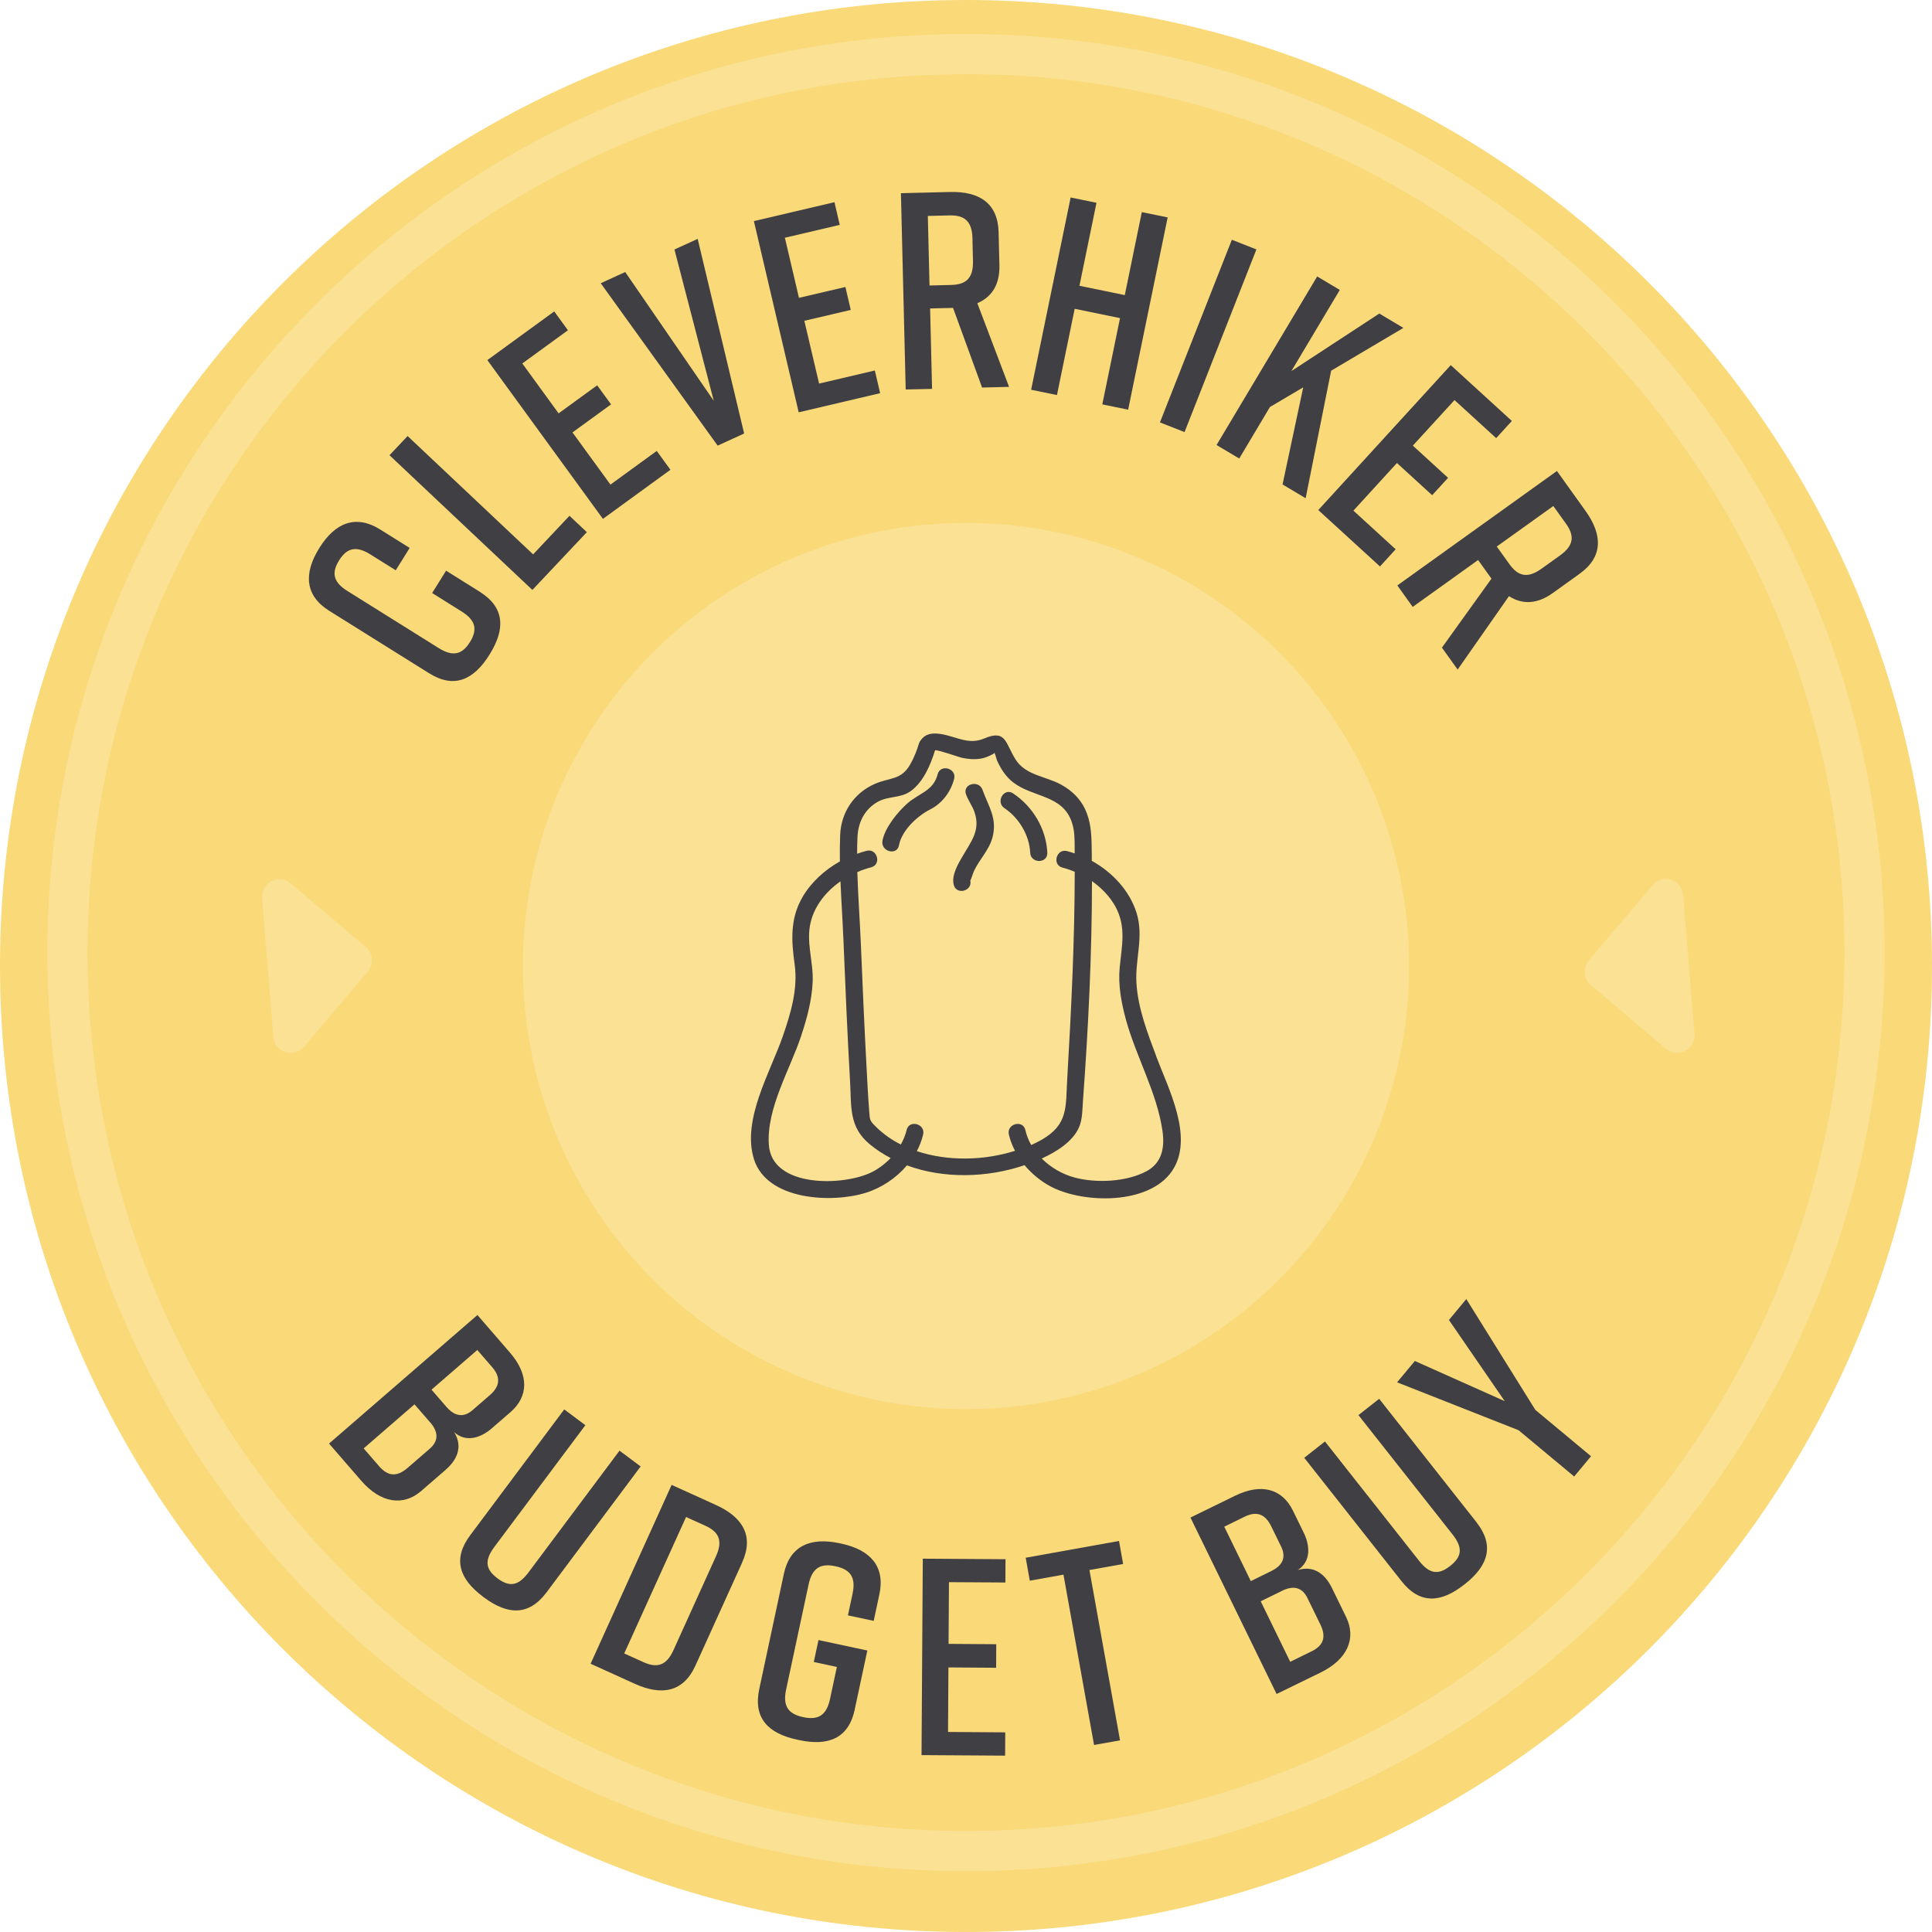 <?xml version="1.0" encoding="UTF-8"?>
<svg id="Layer_2" data-name="Layer 2" xmlns="http://www.w3.org/2000/svg" viewBox="0 0 288 288">
  <defs>
    <style>
      .cls-1 {
        fill: #f9d978;
      }

      .cls-2 {
        fill: #fae193;
      }

      .cls-3 {
        fill: #3f3f44;
      }
    </style>
  </defs>
  <g id="Layer_1-2" data-name="Layer 1">
    <g>
      <path class="cls-1" d="m0,144C0,64.47,64.47,0,144,0s144,64.47,144,144-64.47,144-144,144S0,223.53,0,144"/>
      <path class="cls-2" d="m144,278.94c-75.51,0-136.94-61.43-136.94-136.94S68.49,5.06,144,5.06s136.94,61.43,136.94,136.94-61.43,136.94-136.94,136.94Zm0-267.87C71.8,11.06,13.06,69.8,13.06,142s58.74,130.94,130.94,130.94,130.94-58.74,130.94-130.94S216.2,11.06,144,11.06Z"/>
      <circle class="cls-2" cx="144" cy="144" r="66.06"/>
      <g>
        <path class="cls-3" d="m71.52,88.22c3.72,2.33,3.83,5.55,1.48,9.31l-.04.07c-2.35,3.76-5.26,5.1-9.01,2.75l-14.89-9.31c-3.58-2.24-3.83-5.55-1.48-9.31l.04-.07c2.35-3.76,5.43-4.98,9.02-2.75l4.43,2.77-2.08,3.33-3.79-2.37c-2.16-1.35-3.52-.92-4.65.89-1.13,1.81-.93,3.22,1.24,4.57l13.61,8.51c2.16,1.35,3.52.92,4.65-.89,1.13-1.81.93-3.22-1.24-4.57l-4.39-2.75,2.08-3.33,5.03,3.15Z"/>
        <path class="cls-3" d="m87.48,79.33l-8.12,8.61-21.3-20.08,2.7-2.86,18.71,17.64,5.42-5.75,2.59,2.44Z"/>
        <path class="cls-3" d="m89.88,77.35l-17.23-23.67,9.97-7.26,2.04,2.81-6.8,4.95,5.41,7.44,5.75-4.18,2.07,2.84-5.75,4.18,5.66,7.78,6.9-5.02,2.04,2.81-10.08,7.33Z"/>
        <path class="cls-3" d="m110.93,64.62l-3.95,1.81-17.43-24.21,3.65-1.67,13.2,19.2-5.86-22.56,3.46-1.58,6.93,29.02Z"/>
        <path class="cls-3" d="m119.06,61.46l-6.68-28.5,12.01-2.82.79,3.38-8.18,1.92,2.1,8.96,6.92-1.62.8,3.42-6.92,1.62,2.2,9.36,8.31-1.95.79,3.38-12.13,2.85Z"/>
        <path class="cls-3" d="m146.41,57.8l-4.34-11.9h-.04s-3.38.08-3.38.08l.29,11.99-3.93.09-.71-29.26,7.31-.18c4.43-.11,7.15,1.71,7.25,6.01l.12,4.89c.07,2.93-1.14,4.75-3.29,5.68l4.73,12.47-4.01.1Zm-7.85-15.24l3.22-.08c2.17-.05,3.32-.96,3.26-3.55l-.08-3.43c-.06-2.59-1.25-3.44-3.43-3.39l-3.22.08.25,10.37Z"/>
        <path class="cls-3" d="m163.45,30.23l-2.54,12.37,6.76,1.39,2.54-12.37,3.85.79-5.89,28.66-3.85-.79,2.64-12.86-6.76-1.39-2.64,12.86-3.85-.79,5.89-28.66,3.85.79Z"/>
        <path class="cls-3" d="m172.91,62.97l10.72-27.23,3.66,1.44-10.71,27.23-3.66-1.44Z"/>
        <path class="cls-3" d="m191.19,72.21l3.08-14.47-4.96,2.93-4.58,7.68-3.38-2.01,15-25.13,3.37,2.01-7.22,12.1,13.11-8.58,3.59,2.14-10.77,6.38-3.8,19.01-3.45-2.06Z"/>
        <path class="cls-3" d="m196.51,76.04l19.75-21.61,9.11,8.32-2.34,2.56-6.21-5.67-6.21,6.79,5.25,4.8-2.37,2.59-5.25-4.8-6.49,7.1,6.3,5.76-2.34,2.56-9.2-8.41Z"/>
        <path class="cls-3" d="m214.94,96.55l7.39-10.29-.02-.03-1.97-2.75-9.75,6.99-2.29-3.2,23.79-17.06,4.26,5.95c2.58,3.6,2.61,6.87-.89,9.38l-3.97,2.85c-2.38,1.71-4.57,1.74-6.55.48l-7.65,10.94-2.34-3.26Zm8.18-15.08l1.88,2.62c1.27,1.77,2.66,2.21,4.77.7l2.79-2c2.11-1.51,2.14-2.97.87-4.74l-1.88-2.62-8.43,6.04Z"/>
      </g>
      <g>
        <path class="cls-3" d="m67.69,213.47c1.41,2.27.35,4.23-1.26,5.63l-3.63,3.15c-2.69,2.33-6.06,1.82-8.96-1.53l-4.79-5.53,22.12-19.16,4.84,5.59c2.9,3.35,2.76,6.57.07,8.9l-2.78,2.41c-1.52,1.31-3.77,2.22-5.61.55Zm-3.57-1.44l-2.33-2.69-7.58,6.57,2.33,2.69c1.29,1.48,2.64,1.58,4.19.24l3.32-2.87c1.36-1.18,1.31-2.51.08-3.94Zm.2-4.88l2.22,2.56c1.23,1.42,2.55,1.67,3.91.49l2.56-2.22c1.55-1.34,1.64-2.7.36-4.18l-2.22-2.56-6.82,5.91Z"/>
        <path class="cls-3" d="m81.47,237.37c-2.63,3.52-5.78,3.4-9.33.75l-.13-.1c-3.55-2.65-4.57-5.61-1.92-9.16l14.02-18.76,3.15,2.35-13.57,18.15c-1.55,2.08-1.27,3.38.47,4.68,1.74,1.3,3.07,1.2,4.62-.88l13.57-18.15,3.15,2.35-14.02,18.76Z"/>
        <path class="cls-3" d="m110.64,232.91l-6.98,15.39c-1.78,3.92-4.99,4.53-9.03,2.7l-6.59-2.99,12.08-26.66,6.59,2.99c4.04,1.83,5.7,4.65,3.92,8.57Zm-5.51-5.48l-2.86-1.29-9.22,20.34,2.86,1.29c1.98.9,3.41.58,4.48-1.78l6.35-14.02c1.07-2.36.37-3.64-1.61-4.54Z"/>
        <path class="cls-3" d="m127.42,254.83c-.92,4.29-3.91,5.49-8.25,4.57l-.33-.07c-4.33-.93-6.58-3.2-5.66-7.54l3.67-17.18c.88-4.13,3.91-5.49,8.25-4.57l.33.07c4.33.93,6.54,3.41,5.66,7.54l-.85,3.97-3.84-.82.69-3.23c.54-2.54-.42-3.64-2.55-4.09-2.13-.46-3.46.16-4,2.7l-3.36,15.7c-.54,2.54.42,3.64,2.55,4.09,2.13.46,3.46-.16,4-2.7l1.02-4.78-3.44-.74.7-3.27,7.28,1.56-1.88,8.79Z"/>
        <path class="cls-3" d="m137.37,261.62l.19-29.27,12.33.08-.02,3.47-8.41-.05-.06,9.2,7.11.05-.02,3.51-7.11-.05-.06,9.62,8.53.06-.02,3.47-12.46-.08Z"/>
        <path class="cls-3" d="m167.42,233.14l-5.02.9,4.56,25.39-3.87.69-4.56-25.39-5.02.9-.61-3.42,13.91-2.5.61,3.42Z"/>
        <path class="cls-3" d="m193.43,234.05c2.55-.78,4.18.75,5.12,2.67l2.11,4.32c1.56,3.19.2,6.32-3.78,8.27l-6.58,3.21-12.84-26.3,6.65-3.25c3.98-1.95,7.06-.98,8.62,2.21l1.62,3.31c.88,1.8,1.18,4.22-.91,5.57Zm-6.97,1.64l3.04-1.49c1.69-.82,2.26-2.04,1.48-3.65l-1.49-3.04c-.9-1.84-2.19-2.28-3.95-1.42l-3.04,1.49,3.96,8.12Zm4.66,1.45l-3.19,1.56,4.4,9.02,3.19-1.56c1.77-.86,2.21-2.15,1.31-3.99l-1.93-3.95c-.79-1.62-2.1-1.91-3.79-1.08Z"/>
        <path class="cls-3" d="m220.08,226.9c2.72,3.45,1.8,6.46-1.68,9.21l-.13.1c-3.48,2.74-6.6,2.97-9.35-.51l-14.5-18.39,3.09-2.43,14.03,17.79c1.6,2.04,2.94,2.1,4.64.76,1.71-1.35,1.95-2.66.35-4.69l-14.03-17.79,3.09-2.43,14.5,18.39Z"/>
        <path class="cls-3" d="m237.17,217.08l-2.51,3.02-8.29-6.9-18.11-7.14,2.65-3.18,13.4,5.99-8.32-12.1,2.59-3.12,10.29,16.52,8.29,6.9Z"/>
      </g>
      <g id="Path_127" data-name="Path 127">
        <path class="cls-2" d="m236.82,143.17c-.93,1.09-.79,2.74.3,3.66l11.2,9.5c1.1.93,2.74.79,3.67-.3.45-.53.67-1.21.61-1.9l-1.69-20.71c-.12-1.43-1.37-2.5-2.8-2.38-.69.06-1.32.38-1.77.91l-9.5,11.2v.02Z"/>
      </g>
      <g id="Path_127-2" data-name="Path 127">
        <path class="cls-2" d="m54.84,144.83c.93-1.09.79-2.74-.3-3.66l-11.2-9.5c-1.1-.93-2.74-.79-3.67.3-.45.53-.67,1.21-.61,1.9l1.69,20.71c.12,1.43,1.37,2.5,2.8,2.38.69-.06,1.32-.38,1.77-.91l9.5-11.2v-.02Z"/>
      </g>
      <path class="cls-3" d="m172.37,157.48c-1.33-3.54-2.77-7.25-2.97-11.07-.18-3.54,1.13-6.8.02-10.34-1.04-3.31-3.6-6.04-6.67-7.75,0-.72,0-1.43-.02-2.14-.03-1.96-.14-3.8-1-5.61-.75-1.57-1.99-2.73-3.5-3.58-2.32-1.29-5.34-1.38-6.85-3.79-1.54-2.45-1.39-4.51-4.65-3.12-2.35,1-4.09-.26-6.43-.65-1.24-.21-2.31-.11-3.05.92,0,0,0,0-.01.01-.04.06-.08.11-.12.17,0,0,0,.02-.01.03,0,.01-.01.02-.02.03-.06.1-.09.2-.12.3-.32,1.05-.73,2.09-1.28,3.05-1.35,2.38-3.04,1.94-5.25,2.9-3.14,1.36-5.07,4.26-5.2,7.66-.05,1.3-.06,2.6-.04,3.91-2.31,1.3-4.34,3.16-5.61,5.38-1.84,3.23-1.62,6.47-1.13,10,.5,3.61-.57,7.22-1.74,10.6-1.85,5.39-6.2,12.57-4.31,18.46,1.96,6.09,11.57,6.53,16.61,4.97,2.34-.72,4.55-2.18,6.18-4.1,5.53,2.05,12.03,1.84,17.53-.03,1.12,1.34,2.51,2.46,3.99,3.23,4.85,2.5,14.52,2.7,17.98-2.34,3.38-4.92-.56-12.35-2.35-17.12Zm-42.41,17.25c-4.23,2.11-14.92,2.36-15.35-4.08-.37-5.44,3.16-11.22,4.82-16.24.86-2.59,1.58-5.26,1.71-8,.15-3.06-1.05-5.99-.27-9.04.63-2.46,2.32-4.52,4.42-5.99.12,2.92.32,5.85.44,8.74.29,7.05.59,14.09.99,21.14.21,3.74-.18,6.71,2.88,9.27.98.82,2.05,1.51,3.17,2.1-.83.86-1.79,1.59-2.81,2.1Zm22.89-6.28c-.38-1.6-2.84-.92-2.46.68.2.84.51,1.65.92,2.42-4.59,1.46-10.03,1.59-14.64.05.41-.78.73-1.61.94-2.47.38-1.6-2.09-2.28-2.46-.68-.18.75-.48,1.47-.86,2.16-1.33-.67-2.55-1.51-3.6-2.53-1.1-1.07-1.01-1.07-1.12-2.47-.17-2.14-.28-4.28-.39-6.42-.33-6.13-.6-12.26-.85-18.4-.15-3.56-.42-7.19-.53-10.79.67-.29,1.36-.53,2.06-.71,1.59-.41.92-2.87-.68-2.46-.47.12-.95.27-1.41.44,0-.82.01-1.64.05-2.45.09-2.21,1.03-4.14,2.98-5.27,1.58-.91,3.41-.54,4.9-1.58,1.92-1.34,3.01-3.93,3.69-6.13.36-.1,3.62,1.04,3.98,1.12,1.34.27,2.72.36,3.99-.23.54-.25.87-.38.87-.53.19.35.3.94.42,1.22.58,1.25,1.29,2.37,2.4,3.22,2.95,2.26,7.35,1.84,8.72,5.91.45,1.33.42,2.54.43,4.04,0,.21,0,.42,0,.63-.38-.13-.76-.25-1.14-.35-1.59-.41-2.27,2.05-.68,2.46.61.16,1.23.37,1.83.63-.01,10.29-.52,20.61-1.12,30.87-.24,4.15.19,6.77-3.79,9.06-.5.29-1.03.55-1.58.8-.38-.68-.68-1.41-.86-2.18Zm18.02,6.16c-2.97,1.58-7.4,1.78-10.62.94-1.83-.48-3.59-1.48-4.96-2.85,2.15-.99,4.6-2.48,5.55-4.64.54-1.22.5-2.71.6-4.02.8-10.83,1.33-21.8,1.34-32.69,1.43,1.01,2.65,2.28,3.47,3.75,1.68,3.03.97,5.9.66,9.14-.25,2.62.25,5.28.94,7.79,1.53,5.56,4.62,10.83,5.44,16.57.35,2.46-.06,4.76-2.41,6.01Zm-28.64-58.51c-.49,1.93-1.78,3.65-3.55,4.55-1.89.95-4.24,3.09-4.67,5.35-.3,1.62-2.76.93-2.46-.68.37-1.96,2.25-4.25,3.68-5.53,1.7-1.53,3.9-1.85,4.54-4.36.4-1.59,2.87-.91,2.46.68Zm4.23,1.64c.9,2.51,2.25,4.25,1.48,7.12-.51,1.87-1.93,3.24-2.74,4.96-.19.4-.52,1.58-.57,1.4.41,1.6-2.06,2.27-2.46.68-.36-1.43.65-3.11,1.32-4.26,1.29-2.22,2.71-3.89,1.77-6.6-.32-.92-.93-1.71-1.26-2.63-.56-1.55,1.91-2.21,2.46-.68Zm7.11,9.37c-.12-2.61-1.68-5.2-3.84-6.64-1.36-.91-.08-3.12,1.29-2.2,2.95,1.97,4.94,5.29,5.1,8.84.07,1.65-2.48,1.64-2.55,0Z"/>
    </g>
  </g>
</svg>